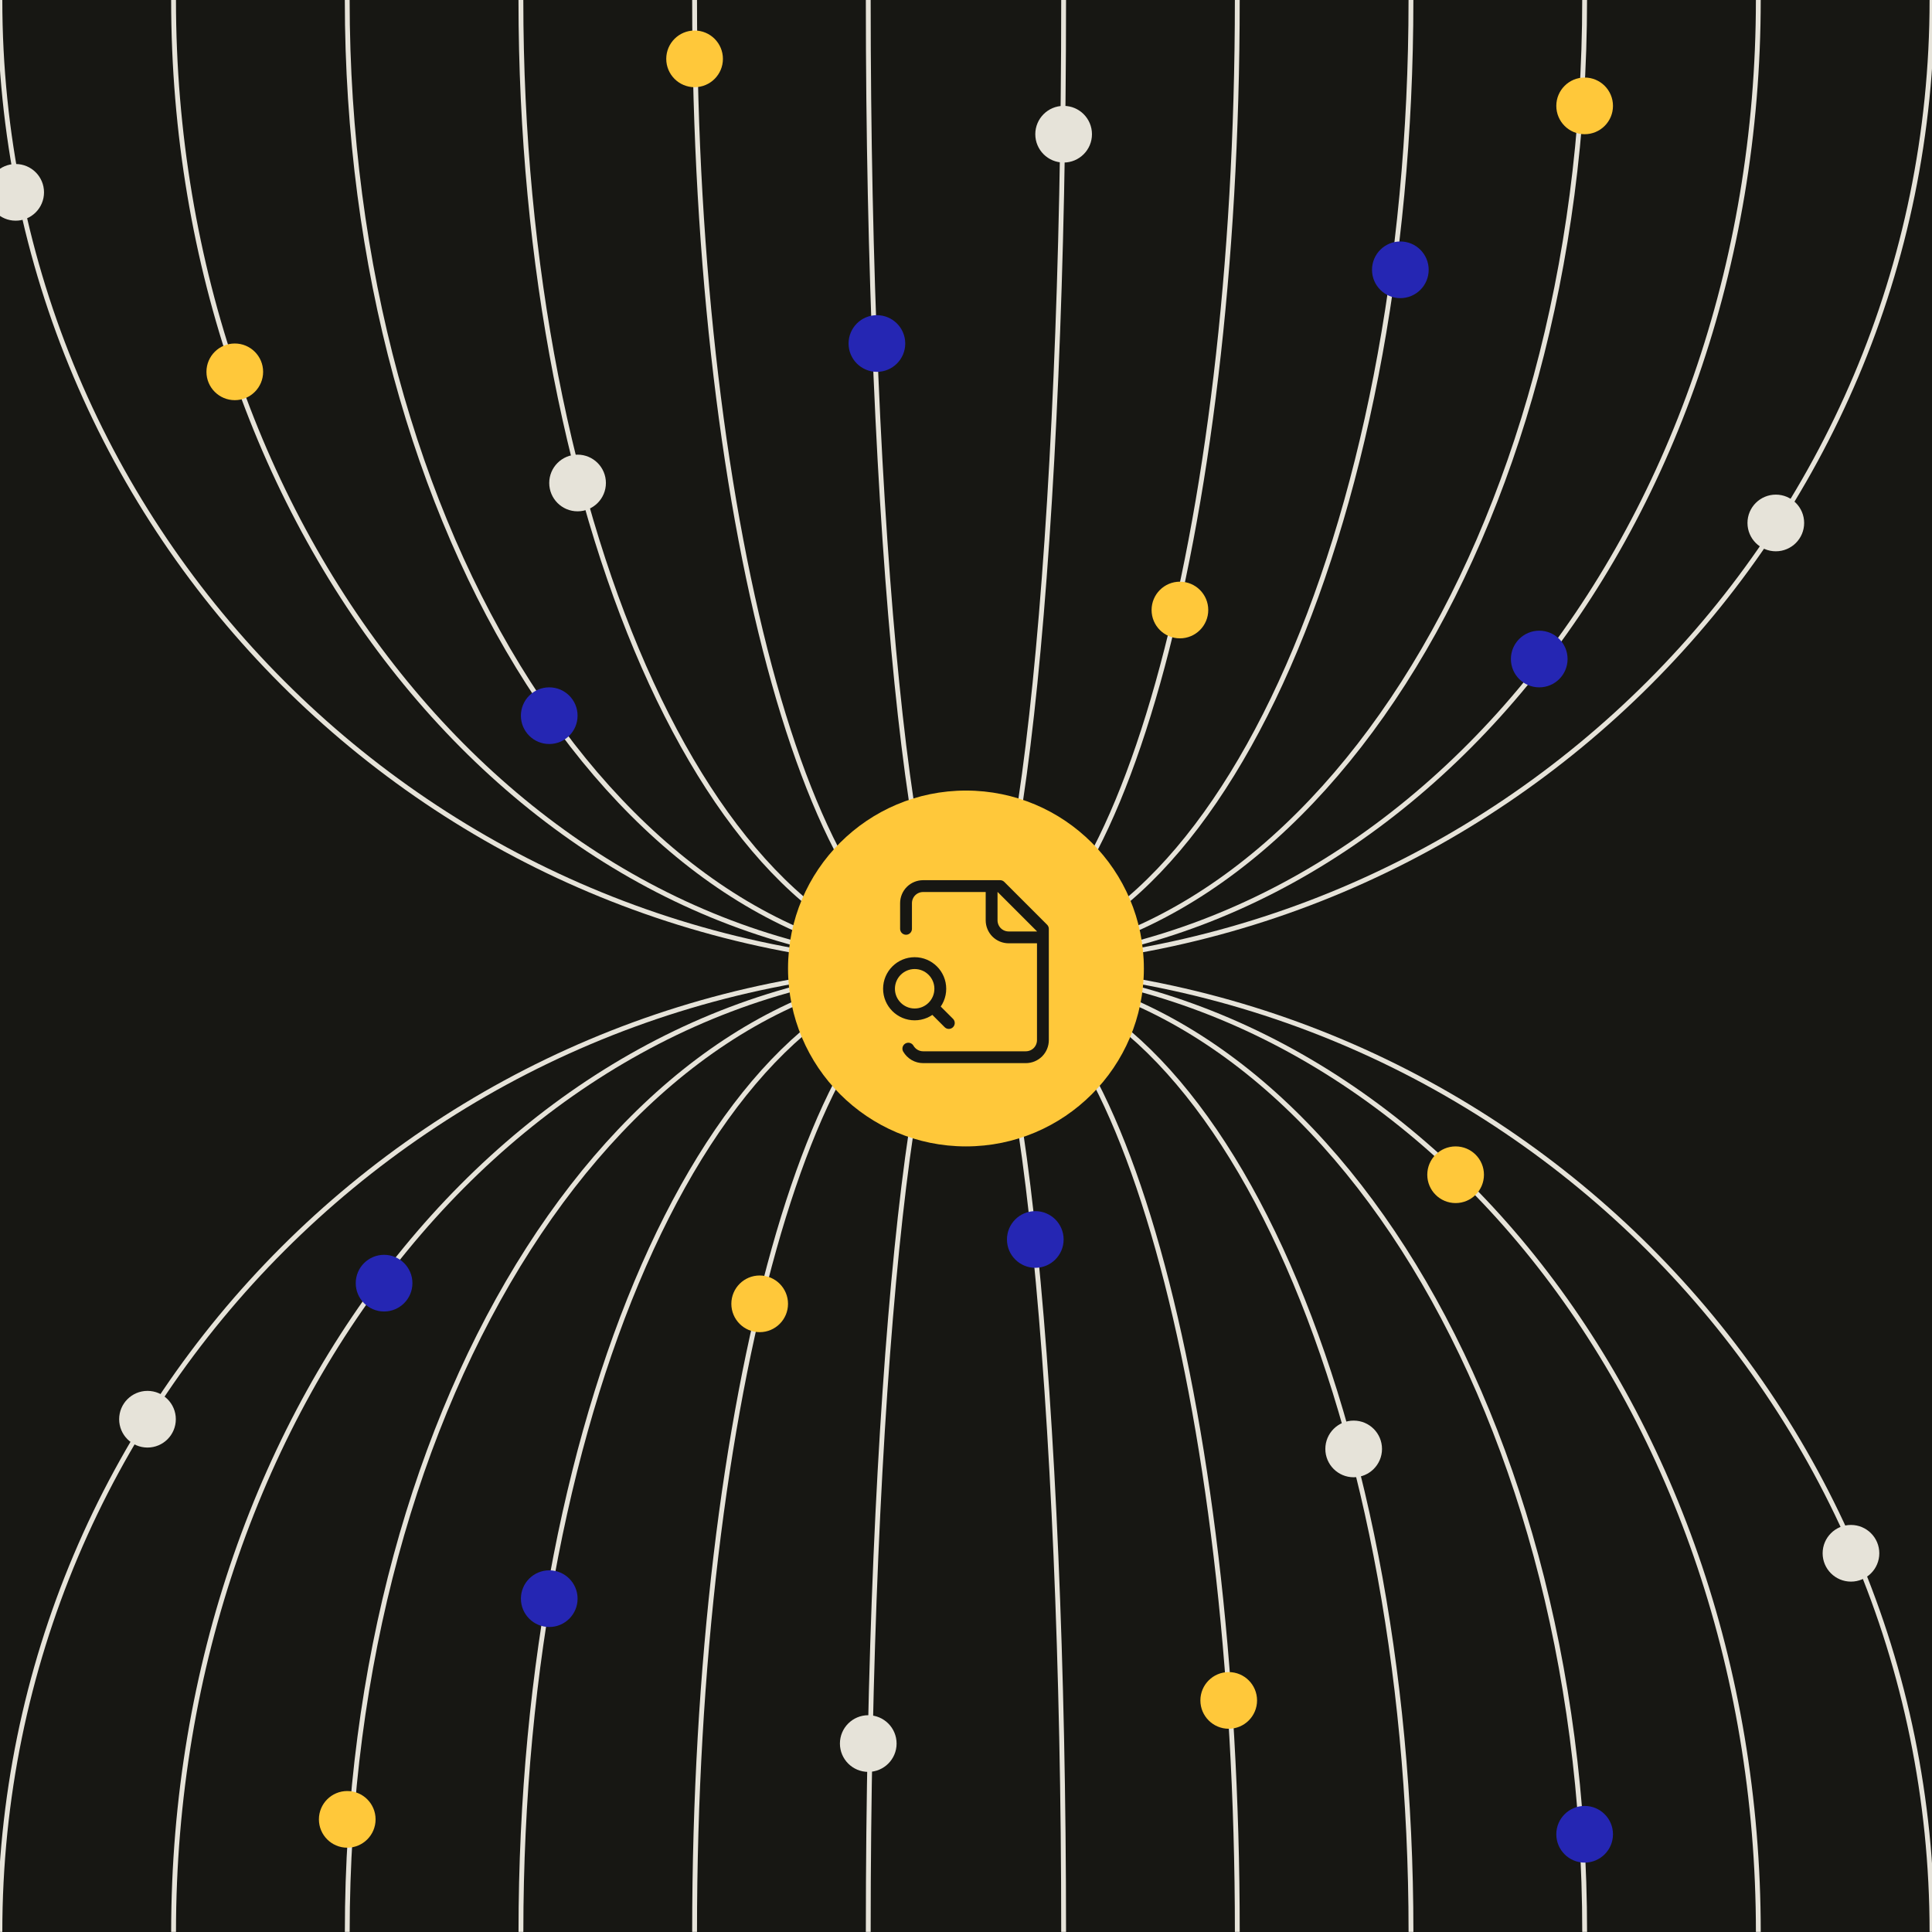 <?xml version="1.0" encoding="UTF-8"?>
<svg id="Layer_1" data-name="Layer 1" xmlns="http://www.w3.org/2000/svg" width="1200" height="1200" viewBox="0 0 1200 1200">
  <defs>
    <style>
      .cls-1 {
        fill: #e6e3d9;
      }

      .cls-2 {
        stroke: #171713;
        stroke-linecap: round;
        stroke-linejoin: round;
        stroke-width: 7.35px;
      }

      .cls-2, .cls-3 {
        fill: none;
      }

      .cls-4 {
        fill: #171713;
      }

      .cls-3 {
        stroke: #e6e3d9;
        stroke-width: 3px;
      }

      .cls-5 {
        fill: #ffc83a;
      }

      .cls-6 {
        fill: #2526b3;
      }
    </style>
  </defs>
  <rect class="cls-4" width="1200" height="1200"/>
  <g>
    <g>
      <path class="cls-3" d="M-.06,0c0,331.36,268.65,599.97,600.03,599.97,331.4,0,600.03-268.61,600.03-599.97"/>
      <path class="cls-3" d="M107.8,0c0,331.36,220.35,599.97,492.16,599.97,271.81,0,492.16-268.61,492.16-599.97"/>
      <path class="cls-3" d="M215.67,0c0,331.36,172.05,599.97,384.28,599.97,212.25,0,384.29-268.61,384.29-599.97"/>
      <path class="cls-3" d="M323.54,0c0,331.36,123.77,599.97,276.42,599.97,152.66,0,276.41-268.61,276.41-599.97"/>
      <path class="cls-3" d="M431.42,0c0,331.36,75.46,599.97,168.54,599.97,93.08,0,168.54-268.61,168.54-599.97"/>
      <path class="cls-3" d="M539.29,0c0,331.36,27.17,599.97,60.67,599.97,33.51,0,60.68-268.61,60.68-599.97"/>
    </g>
    <g>
      <path class="cls-3" d="M1200,1199.95c0-331.36-268.65-599.97-600.03-599.97C268.57,599.97-.06,868.59-.06,1199.95"/>
      <path class="cls-3" d="M1092.13,1199.95c0-331.36-220.35-599.97-492.16-599.97-271.81,0-492.16,268.61-492.16,599.97"/>
      <path class="cls-3" d="M984.26,1199.95c0-331.36-172.05-599.97-384.28-599.97-212.25,0-384.29,268.61-384.29,599.97"/>
      <path class="cls-3" d="M876.39,1199.95c0-331.36-123.77-599.97-276.42-599.97-152.66,0-276.41,268.61-276.41,599.97"/>
      <path class="cls-3" d="M768.51,1199.95c0-331.36-75.46-599.97-168.54-599.97-93.08,0-168.54,268.61-168.55,599.97"/>
      <path class="cls-3" d="M660.64,1199.95c0-331.36-27.16-599.97-60.67-599.97-33.51,0-60.68,268.61-60.68,599.97"/>
    </g>
    <circle class="cls-5" cx="599.97" cy="601.54" r="110.51"/>
    <circle class="cls-1" cx="9.74" cy="119.47" r="17.6"/>
    <circle class="cls-1" cx="660.64" cy="83.36" r="17.6"/>
    <circle class="cls-5" cx="145.83" cy="230.95" r="17.6"/>
    <circle class="cls-5" cx="732.87" cy="378.89" r="17.6"/>
    <circle class="cls-5" cx="984.25" cy="65.76" r="17.6"/>
    <circle class="cls-6" cx="341.14" cy="444.52" r="17.6"/>
    <circle class="cls-6" cx="869.78" cy="167.58" r="17.6"/>
    <circle class="cls-6" cx="956.05" cy="409.33" r="17.6"/>
    <circle class="cls-1" cx="358.74" cy="299.99" r="17.6"/>
    <circle class="cls-1" cx="1102.99" cy="324.82" r="17.6"/>
    <circle class="cls-5" cx="431.42" cy="36.56" r="17.6"/>
    <circle class="cls-6" cx="544.66" cy="213.36" r="17.6"/>
    <circle class="cls-1" cx="1149.67" cy="964.77" r="17.6"/>
    <circle class="cls-1" cx="539.29" cy="1082.95" r="17.6"/>
    <circle class="cls-5" cx="904.11" cy="729.65" r="17.6"/>
    <circle class="cls-5" cx="471.85" cy="809.83" r="17.6"/>
    <circle class="cls-5" cx="215.68" cy="1130.04" r="17.6"/>
    <circle class="cls-6" cx="984.25" cy="1139.3" r="17.6"/>
    <circle class="cls-6" cx="341.15" cy="992.96" r="17.6"/>
    <circle class="cls-6" cx="238.56" cy="796.99" r="17.6"/>
    <circle class="cls-1" cx="840.79" cy="899.96" r="17.6"/>
    <circle class="cls-1" cx="91.61" cy="881.5" r="17.6"/>
    <circle class="cls-5" cx="763.18" cy="1056.16" r="17.6"/>
    <circle class="cls-6" cx="643.04" cy="769.86" r="17.6"/>
    <path class="cls-2" d="M615.91,550.35v21.26c0,2.83,1.13,5.53,3.1,7.51,1.98,1.98,4.68,3.1,7.51,3.1h21.26M564.18,651.33c.94,1.61,2.28,2.95,3.89,3.89,1.61.94,3.44,1.43,5.29,1.43h63.8c2.83,0,5.53-1.13,7.51-3.1,1.98-1.98,3.1-4.71,3.1-7.51v-69.09l-26.58-26.58h-47.83c-2.83,0-5.53,1.13-7.51,3.1-1.98,1.98-3.1,4.71-3.1,7.51v15.93M589.33,635.4l-7.97-7.97M584.04,614.14c0,8.82-7.15,15.93-15.93,15.93s-15.93-7.15-15.93-15.93,7.15-15.93,15.93-15.93,15.93,7.15,15.93,15.93Z"/>
  </g>
</svg>